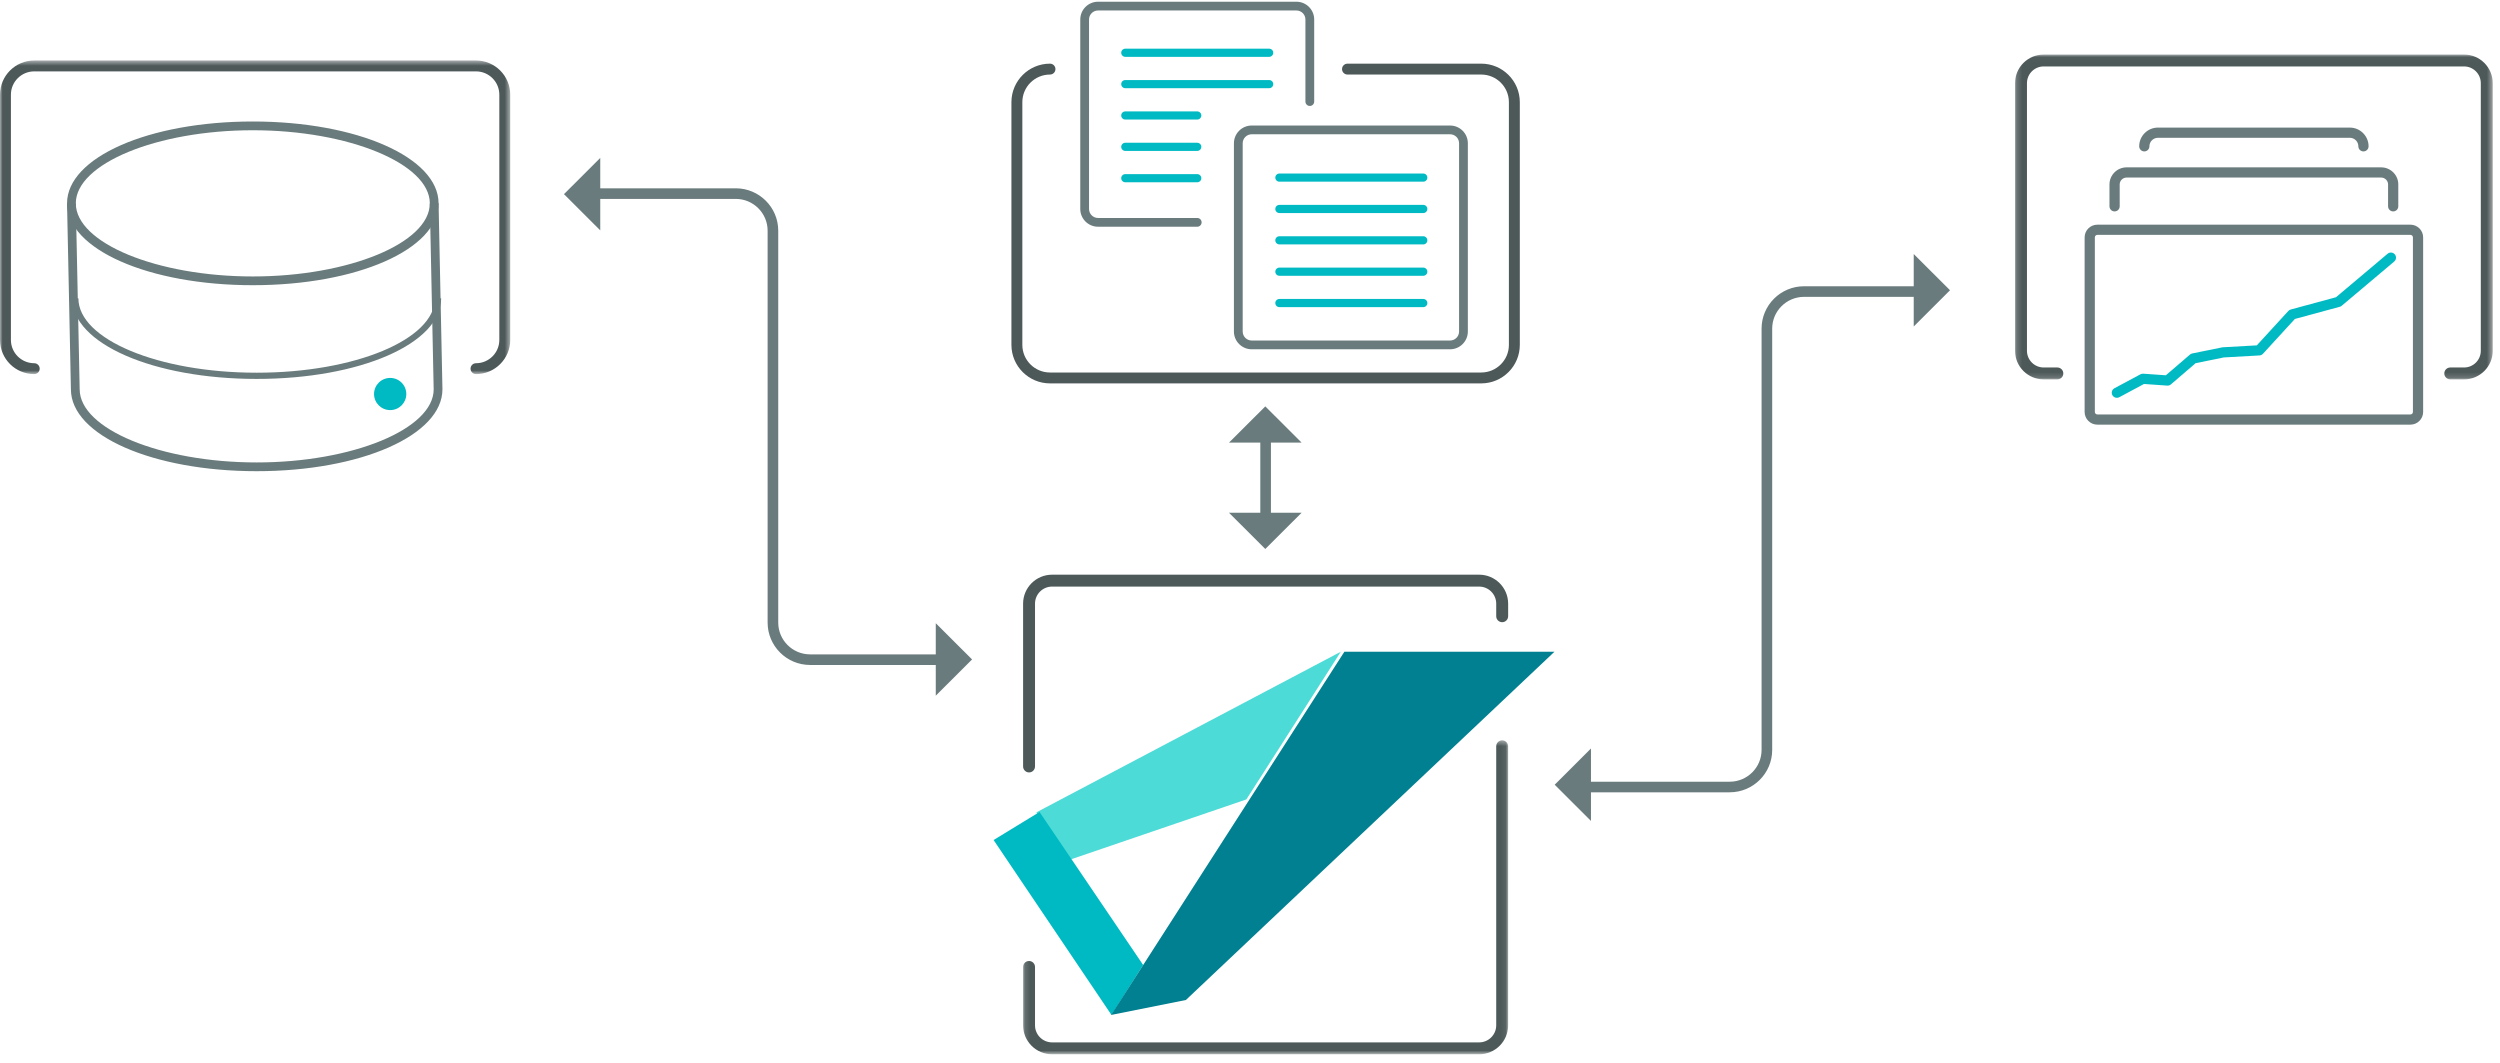 <svg xmlns="http://www.w3.org/2000/svg" xmlns:xlink="http://www.w3.org/1999/xlink" width="468" height="199" viewBox="0 0 468 199"><defs><polygon id="technology-openarchitecture__image-a" points="0 .5 95.515 .5 95.515 59.211 0 59.211"></polygon><polygon id="technology-openarchitecture__image-c" points=".17 .023 89.593 .023 89.593 60.837 .17 60.837"></polygon><polygon id="technology-openarchitecture__image-e" points=".129 .438 90.932 .438 90.932 59.209 .129 59.209"></polygon></defs><g fill="none" fill-rule="evenodd"><polygon fill="#4DDBD7" points="194 152.076 251 122 233.317 149.653 200.093 161"></polygon><polygon fill="#00BAC3" points="208.069 190 186 157.252 194.599 152 214 180.648"></polygon><polygon fill="#008090" points="221.993 187.203 291 122 251.669 122 208 190"></polygon><path fill="#6A7B7D" d="M176.206,124.483 L151.646,124.483 C147.263,124.483 143.698,120.924 143.698,116.55 L143.698,43.183 C143.698,39.904 141.024,37.236 137.738,37.236 L111.581,37.236 C111.031,37.236 110.587,36.792 110.587,36.243 C110.587,35.695 111.031,35.251 111.581,35.251 L137.738,35.251 C142.121,35.251 145.687,38.809 145.687,43.183 L145.687,116.55 C145.687,119.83 148.361,122.498 151.646,122.498 L176.206,122.498 C176.756,122.498 177.201,122.942 177.201,123.49 C177.201,124.039 176.756,124.483 176.206,124.483"></path><polygon fill="#6A7B7D" points="112.368 29.564 112.368 43.128 105.574 36.346"></polygon><polygon fill="#6A7B7D" points="175.176 116.667 175.176 130.231 181.97 123.449"></polygon><path fill="#6A7B7D" d="M297.043,148.319 L323.808,148.319 C328.191,148.319 331.756,144.76 331.756,140.387 L331.756,61.518 C331.756,58.24 334.43,55.572 337.716,55.572 L359.464,55.572 C360.013,55.572 360.458,55.128 360.458,54.579 C360.458,54.03 360.013,53.587 359.464,53.587 L337.716,53.587 C333.334,53.587 329.767,57.144 329.767,61.518 L329.767,140.387 C329.767,143.666 327.094,146.335 323.808,146.335 L297.043,146.335 C296.493,146.335 296.048,146.778 296.048,147.327 C296.048,147.875 296.493,148.319 297.043,148.319"></path><polygon fill="#6A7B7D" points="358.249 47.554 358.249 61.117 365.043 54.335"></polygon><polygon fill="#6A7B7D" points="297.83 140.118 297.83 153.682 291.036 146.899"></polygon><path fill="#6A7B7D" d="M235.929,81.092 L235.928,97.201 C235.928,97.75 236.373,98.193 236.924,98.193 C237.473,98.193 237.918,97.75 237.918,97.201 L237.918,81.092 C237.918,80.544 237.474,80.1 236.924,80.1 C236.374,80.1 235.929,80.544 235.929,81.092"></path><polygon fill="#6A7B7D" points="243.659 95.988 230.067 95.988 236.863 102.768"></polygon><polygon fill="#6A7B7D" points="243.659 82.856 230.067 82.856 236.864 76.076"></polygon><path fill="#00BAC3" d="M266.435 34.014L239.503 34.014C239.08 34.014 238.737 33.671 238.737 33.249 238.737 32.827 239.08 32.485 239.503 32.485L266.435 32.485C266.858 32.485 267.202 32.827 267.202 33.249 267.202 33.671 266.858 34.014 266.435 34.014M266.435 39.884L239.503 39.884C239.08 39.884 238.737 39.541 238.737 39.119 238.737 38.697 239.08 38.354 239.503 38.354L266.435 38.354C266.858 38.354 267.202 38.697 267.202 39.119 267.202 39.541 266.858 39.884 266.435 39.884M266.435 45.755L239.503 45.755C239.08 45.755 238.737 45.412 238.737 44.99 238.737 44.568 239.08 44.225 239.503 44.225L266.435 44.225C266.858 44.225 267.202 44.568 267.202 44.99 267.202 45.412 266.858 45.755 266.435 45.755M266.435 51.626L239.503 51.626C239.08 51.626 238.737 51.283 238.737 50.86 238.737 50.438 239.08 50.096 239.503 50.096L266.435 50.096C266.858 50.096 267.202 50.438 267.202 50.86 267.202 51.283 266.858 51.626 266.435 51.626M266.435 57.496L239.503 57.496C239.08 57.496 238.737 57.153 238.737 56.73 238.737 56.308 239.08 55.966 239.503 55.966L266.435 55.966C266.858 55.966 267.202 56.308 267.202 56.73 267.202 57.153 266.858 57.496 266.435 57.496M237.587 10.642L210.656 10.642C210.233 10.642 209.89 10.299 209.89 9.877 209.89 9.455 210.233 9.112 210.656 9.112L237.587 9.112C238.011 9.112 238.354 9.455 238.354 9.877 238.354 10.299 238.011 10.642 237.587 10.642M237.587 16.513L210.656 16.513C210.233 16.513 209.89 16.17 209.89 15.747 209.89 15.325 210.233 14.983 210.656 14.983L237.587 14.983C238.011 14.983 238.354 15.325 238.354 15.747 238.354 16.17 238.011 16.513 237.587 16.513M224.121 22.382L210.656 22.382C210.233 22.382 209.889 22.039 209.889 21.617 209.889 21.195 210.233 20.853 210.656 20.853L224.121 20.853C224.545 20.853 224.888 21.195 224.888 21.617 224.888 22.039 224.545 22.382 224.121 22.382M224.121 28.253L210.656 28.253C210.233 28.253 209.889 27.91 209.889 27.488 209.889 27.066 210.233 26.724 210.656 26.724L224.121 26.724C224.545 26.724 224.888 27.066 224.888 27.488 224.888 27.91 224.545 28.253 224.121 28.253M224.121 34.124L210.656 34.124C210.233 34.124 209.889 33.781 209.889 33.359 209.889 32.937 210.233 32.594 210.656 32.594L224.121 32.594C224.545 32.594 224.888 32.937 224.888 33.359 224.888 33.781 224.545 34.124 224.121 34.124"></path><path fill="#4D5859" d="M277.288,71.771 L196.558,71.771 C192.577,71.771 189.339,68.539 189.339,64.566 L189.339,19.122 C189.339,15.149 192.577,11.916 196.558,11.916 C197.123,11.916 197.58,12.372 197.58,12.936 C197.58,13.5 197.123,13.956 196.558,13.956 C193.704,13.956 191.383,16.273 191.383,19.122 L191.383,64.566 C191.383,67.414 193.704,69.732 196.558,69.732 L277.288,69.732 C280.142,69.732 282.465,67.414 282.465,64.566 L282.465,19.122 C282.465,16.273 280.142,13.956 277.288,13.956 L252.251,13.956 C251.687,13.956 251.229,13.5 251.229,12.936 C251.229,12.372 251.687,11.916 252.251,11.916 L277.288,11.916 C281.269,11.916 284.508,15.149 284.508,19.122 L284.508,64.566 C284.508,68.539 281.269,71.771 277.288,71.771"></path><path fill="#6A7B7D" d="M224.121,42.445 L205.556,42.445 C203.72,42.445 202.226,40.952 202.226,39.119 L202.227,3.647 C202.227,1.813 203.72,0.322 205.558,0.322 L242.687,0.322 C244.524,0.322 246.018,1.813 246.018,3.647 L246.018,19.017 C246.018,19.47 245.651,19.836 245.196,19.836 C244.742,19.836 244.375,19.47 244.375,19.017 L244.375,3.647 C244.375,2.717 243.618,1.962 242.687,1.962 L205.558,1.962 C204.626,1.962 203.869,2.717 203.869,3.647 L203.868,39.119 C203.868,40.048 204.625,40.805 205.556,40.805 L224.121,40.805 C224.576,40.805 224.943,41.172 224.943,41.625 C224.943,42.078 224.576,42.445 224.121,42.445"></path><path fill="#6A7B7D" d="M234.322,25.135 C233.391,25.135 232.634,25.891 232.634,26.821 L232.633,62.062 C232.633,62.99 233.39,63.746 234.321,63.746 L271.45,63.746 C272.381,63.746 273.139,62.99 273.139,62.062 L273.139,26.821 C273.139,25.891 272.382,25.135 271.451,25.135 L234.322,25.135 Z M271.45,65.386 L234.321,65.386 C232.484,65.386 230.989,63.895 230.989,62.062 L230.991,26.821 C230.991,24.988 232.485,23.497 234.322,23.497 L271.451,23.497 C273.288,23.497 274.782,24.988 274.782,26.821 L274.781,62.062 C274.781,63.895 273.287,65.386 271.45,65.386 L271.45,65.386 Z"></path><g transform="translate(0 10.823)"><mask id="technology-openarchitecture__image-b" fill="#fff"><use xlink:href="#technology-openarchitecture__image-a"></use></mask><path fill="#4D5859" d="M89.107,59.211 C88.542,59.211 88.085,58.754 88.085,58.191 C88.085,57.628 88.542,57.172 89.107,57.172 C91.513,57.172 93.473,55.218 93.473,52.816 L93.473,6.896 C93.473,4.494 91.513,2.539 89.107,2.539 L6.408,2.539 C4.002,2.539 2.043,4.494 2.043,6.896 L2.043,52.816 C2.043,55.218 4.002,57.172 6.408,57.172 C6.974,57.172 7.43,57.628 7.43,58.191 C7.43,58.754 6.974,59.211 6.408,59.211 C2.875,59.211 -0,56.342 -0,52.816 L-0,6.896 C-0,3.369 2.875,0.5 6.408,0.5 L89.107,0.5 C92.641,0.5 95.515,3.369 95.515,6.896 L95.515,52.816 C95.515,56.342 92.641,59.211 89.107,59.211" mask="url(#technology-openarchitecture__image-b)"></path></g><path fill="#6A7B7D" d="M47.326,24.383 C29.366,24.383 14.192,30.65 14.192,38.067 C14.192,45.485 29.366,51.752 47.326,51.752 C65.285,51.752 80.46,45.485 80.46,38.067 C80.46,30.65 65.285,24.383 47.326,24.383 M47.326,53.39 C27.825,53.39 12.55,46.659 12.55,38.067 C12.55,29.475 27.825,22.744 47.326,22.744 C66.827,22.744 82.102,29.475 82.102,38.067 C82.102,46.659 66.827,53.39 47.326,53.39"></path><path fill="#6A7B7D" d="M48.05,88.207 C28.549,88.207 13.274,81.477 13.274,72.885 L12.55,38.084 L14.192,38.05 L14.915,72.868 C14.915,80.302 30.09,86.569 48.05,86.569 C66.01,86.569 81.184,80.302 81.184,72.885 L80.46,38.084 L82.102,38.05 L82.826,72.868 C82.826,81.477 67.551,88.207 48.05,88.207"></path><path fill="#6A7B7D" d="M48.05,70.934 C28.683,70.934 13.513,64.309 13.513,55.85 L14.677,55.85 C14.677,63.526 29.648,69.771 48.05,69.771 C66.452,69.771 81.423,63.526 81.423,55.85 L82.588,55.85 C82.588,64.309 67.417,70.934 48.05,70.934"></path><path fill="#00BAC3" d="M76.06,73.759 C76.06,75.423 74.708,76.771 73.041,76.771 C71.373,76.771 70.021,75.423 70.021,73.759 C70.021,72.095 71.373,70.746 73.041,70.746 C74.709,70.746 76.06,72.095 76.06,73.759"></path><g transform="translate(377.045 10.186)"><mask id="technology-openarchitecture__image-d" fill="#fff"><use xlink:href="#technology-openarchitecture__image-c"></use></mask><path fill="#4D5859" d="M84.23,60.837 L81.646,60.837 C81.029,60.837 80.529,60.338 80.529,59.723 C80.529,59.107 81.029,58.608 81.646,58.608 L84.23,58.608 C85.956,58.608 87.36,57.207 87.36,55.484 L87.36,5.376 C87.36,3.653 85.956,2.251 84.23,2.251 L5.534,2.251 C3.808,2.251 2.403,3.653 2.403,5.376 L2.403,55.484 C2.403,57.207 3.808,58.608 5.534,58.608 L8.09,58.608 C8.707,58.608 9.206,59.107 9.206,59.723 C9.206,60.338 8.707,60.837 8.09,60.837 L5.534,60.837 C2.577,60.837 0.17,58.436 0.17,55.484 L0.17,5.376 C0.17,2.424 2.577,0.023 5.534,0.023 L84.23,0.023 C87.187,0.023 89.593,2.424 89.593,5.376 L89.593,55.484 C89.593,58.436 87.187,60.837 84.23,60.837" mask="url(#technology-openarchitecture__image-d)"></path></g><path fill="#6A7B7D" d="M392.622 43.969C392.365 43.969 392.156 44.178 392.156 44.435L392.156 77.117C392.156 77.375 392.365 77.584 392.622 77.584L451.232 77.584C451.489 77.584 451.699 77.375 451.699 77.117L451.699 44.435C451.699 44.178 451.489 43.969 451.232 43.969L392.622 43.969zM451.232 79.494L392.622 79.494C391.309 79.494 390.242 78.427 390.242 77.117L390.242 44.435C390.242 43.125 391.309 42.059 392.622 42.059L451.232 42.059C452.545 42.059 453.612 43.125 453.612 44.435L453.612 77.117C453.612 78.427 452.545 79.494 451.232 79.494L451.232 79.494zM448.004 39.577C447.476 39.577 447.047 39.149 447.047 38.622L447.047 34.53C447.047 33.819 446.467 33.239 445.754 33.239L398.101 33.239C397.387 33.239 396.807 33.819 396.807 34.53L396.807 38.622C396.807 39.149 396.378 39.577 395.85 39.577 395.321 39.577 394.893 39.149 394.893 38.622L394.893 34.53C394.893 32.766 396.332 31.329 398.101 31.329L445.754 31.329C447.522 31.329 448.961 32.766 448.961 34.53L448.961 38.622C448.961 39.149 448.532 39.577 448.004 39.577M442.44 28.345C441.912 28.345 441.483 27.917 441.483 27.39 441.483 26.51 440.766 25.794 439.884 25.794L403.97 25.794C403.088 25.794 402.371 26.51 402.371 27.39 402.371 27.917 401.942 28.345 401.414 28.345 400.885 28.345 400.457 27.917 400.457 27.39 400.457 25.457 402.033 23.884 403.97 23.884L439.884 23.884C441.821 23.884 443.397 25.457 443.397 27.39 443.397 27.917 442.968 28.345 442.44 28.345"></path><path fill="#00BAC3" d="M396.278,74.474 C395.937,74.474 395.607,74.292 395.434,73.971 C395.184,73.507 395.359,72.928 395.824,72.678 L400.695,70.066 C400.855,69.981 401.04,69.943 401.216,69.954 L405.446,70.254 L409.964,66.375 C410.087,66.269 410.237,66.195 410.397,66.163 L415.984,65.027 C416.029,65.018 416.075,65.012 416.121,65.009 L422.475,64.653 L428.376,58.214 C428.499,58.081 428.656,57.985 428.831,57.937 L437.296,55.643 L446.959,47.501 C447.364,47.163 447.967,47.212 448.309,47.615 C448.649,48.018 448.598,48.62 448.194,48.961 L438.369,57.239 C438.262,57.328 438.137,57.394 438.002,57.431 L429.601,59.708 L423.623,66.23 C423.456,66.414 423.221,66.524 422.971,66.539 L416.297,66.912 L411.023,67.985 L406.395,71.958 C406.204,72.123 405.958,72.207 405.703,72.187 L401.357,71.879 L396.73,74.36 C396.586,74.437 396.431,74.474 396.278,74.474"></path><g transform="translate(191.393 138.154)"><mask id="technology-openarchitecture__image-f" fill="#fff"><use xlink:href="#technology-openarchitecture__image-e"></use></mask><path fill="#4D5959" d="M89.815,0.438 C89.2,0.438 88.699,0.937 88.699,1.552 L88.699,53.789 C88.699,55.549 87.264,56.981 85.501,56.981 L5.56,56.981 C3.797,56.981 2.362,55.549 2.362,53.789 L2.362,42.858 C2.362,42.244 1.861,41.744 1.245,41.744 C0.63,41.744 0.129,42.244 0.129,42.858 L0.129,53.789 C0.129,56.778 2.565,59.209 5.56,59.209 L85.501,59.209 C88.496,59.209 90.932,56.778 90.932,53.789 L90.932,1.552 C90.932,0.937 90.431,0.438 89.815,0.438" mask="url(#technology-openarchitecture__image-f)"></path></g><path fill="#4D5959" d="M276.894,107.581 L196.953,107.581 C193.958,107.581 191.523,110.011 191.523,113 L191.523,143.485 C191.523,144.099 192.023,144.6 192.639,144.6 C193.254,144.6 193.755,144.099 193.755,143.485 L193.755,113 C193.755,111.241 195.19,109.809 196.953,109.809 L276.894,109.809 C278.658,109.809 280.092,111.241 280.092,113 L280.092,115.362 C280.092,115.976 280.593,116.476 281.209,116.476 C281.824,116.476 282.325,115.976 282.325,115.362 L282.325,113 C282.325,110.011 279.889,107.581 276.894,107.581"></path></g></svg>